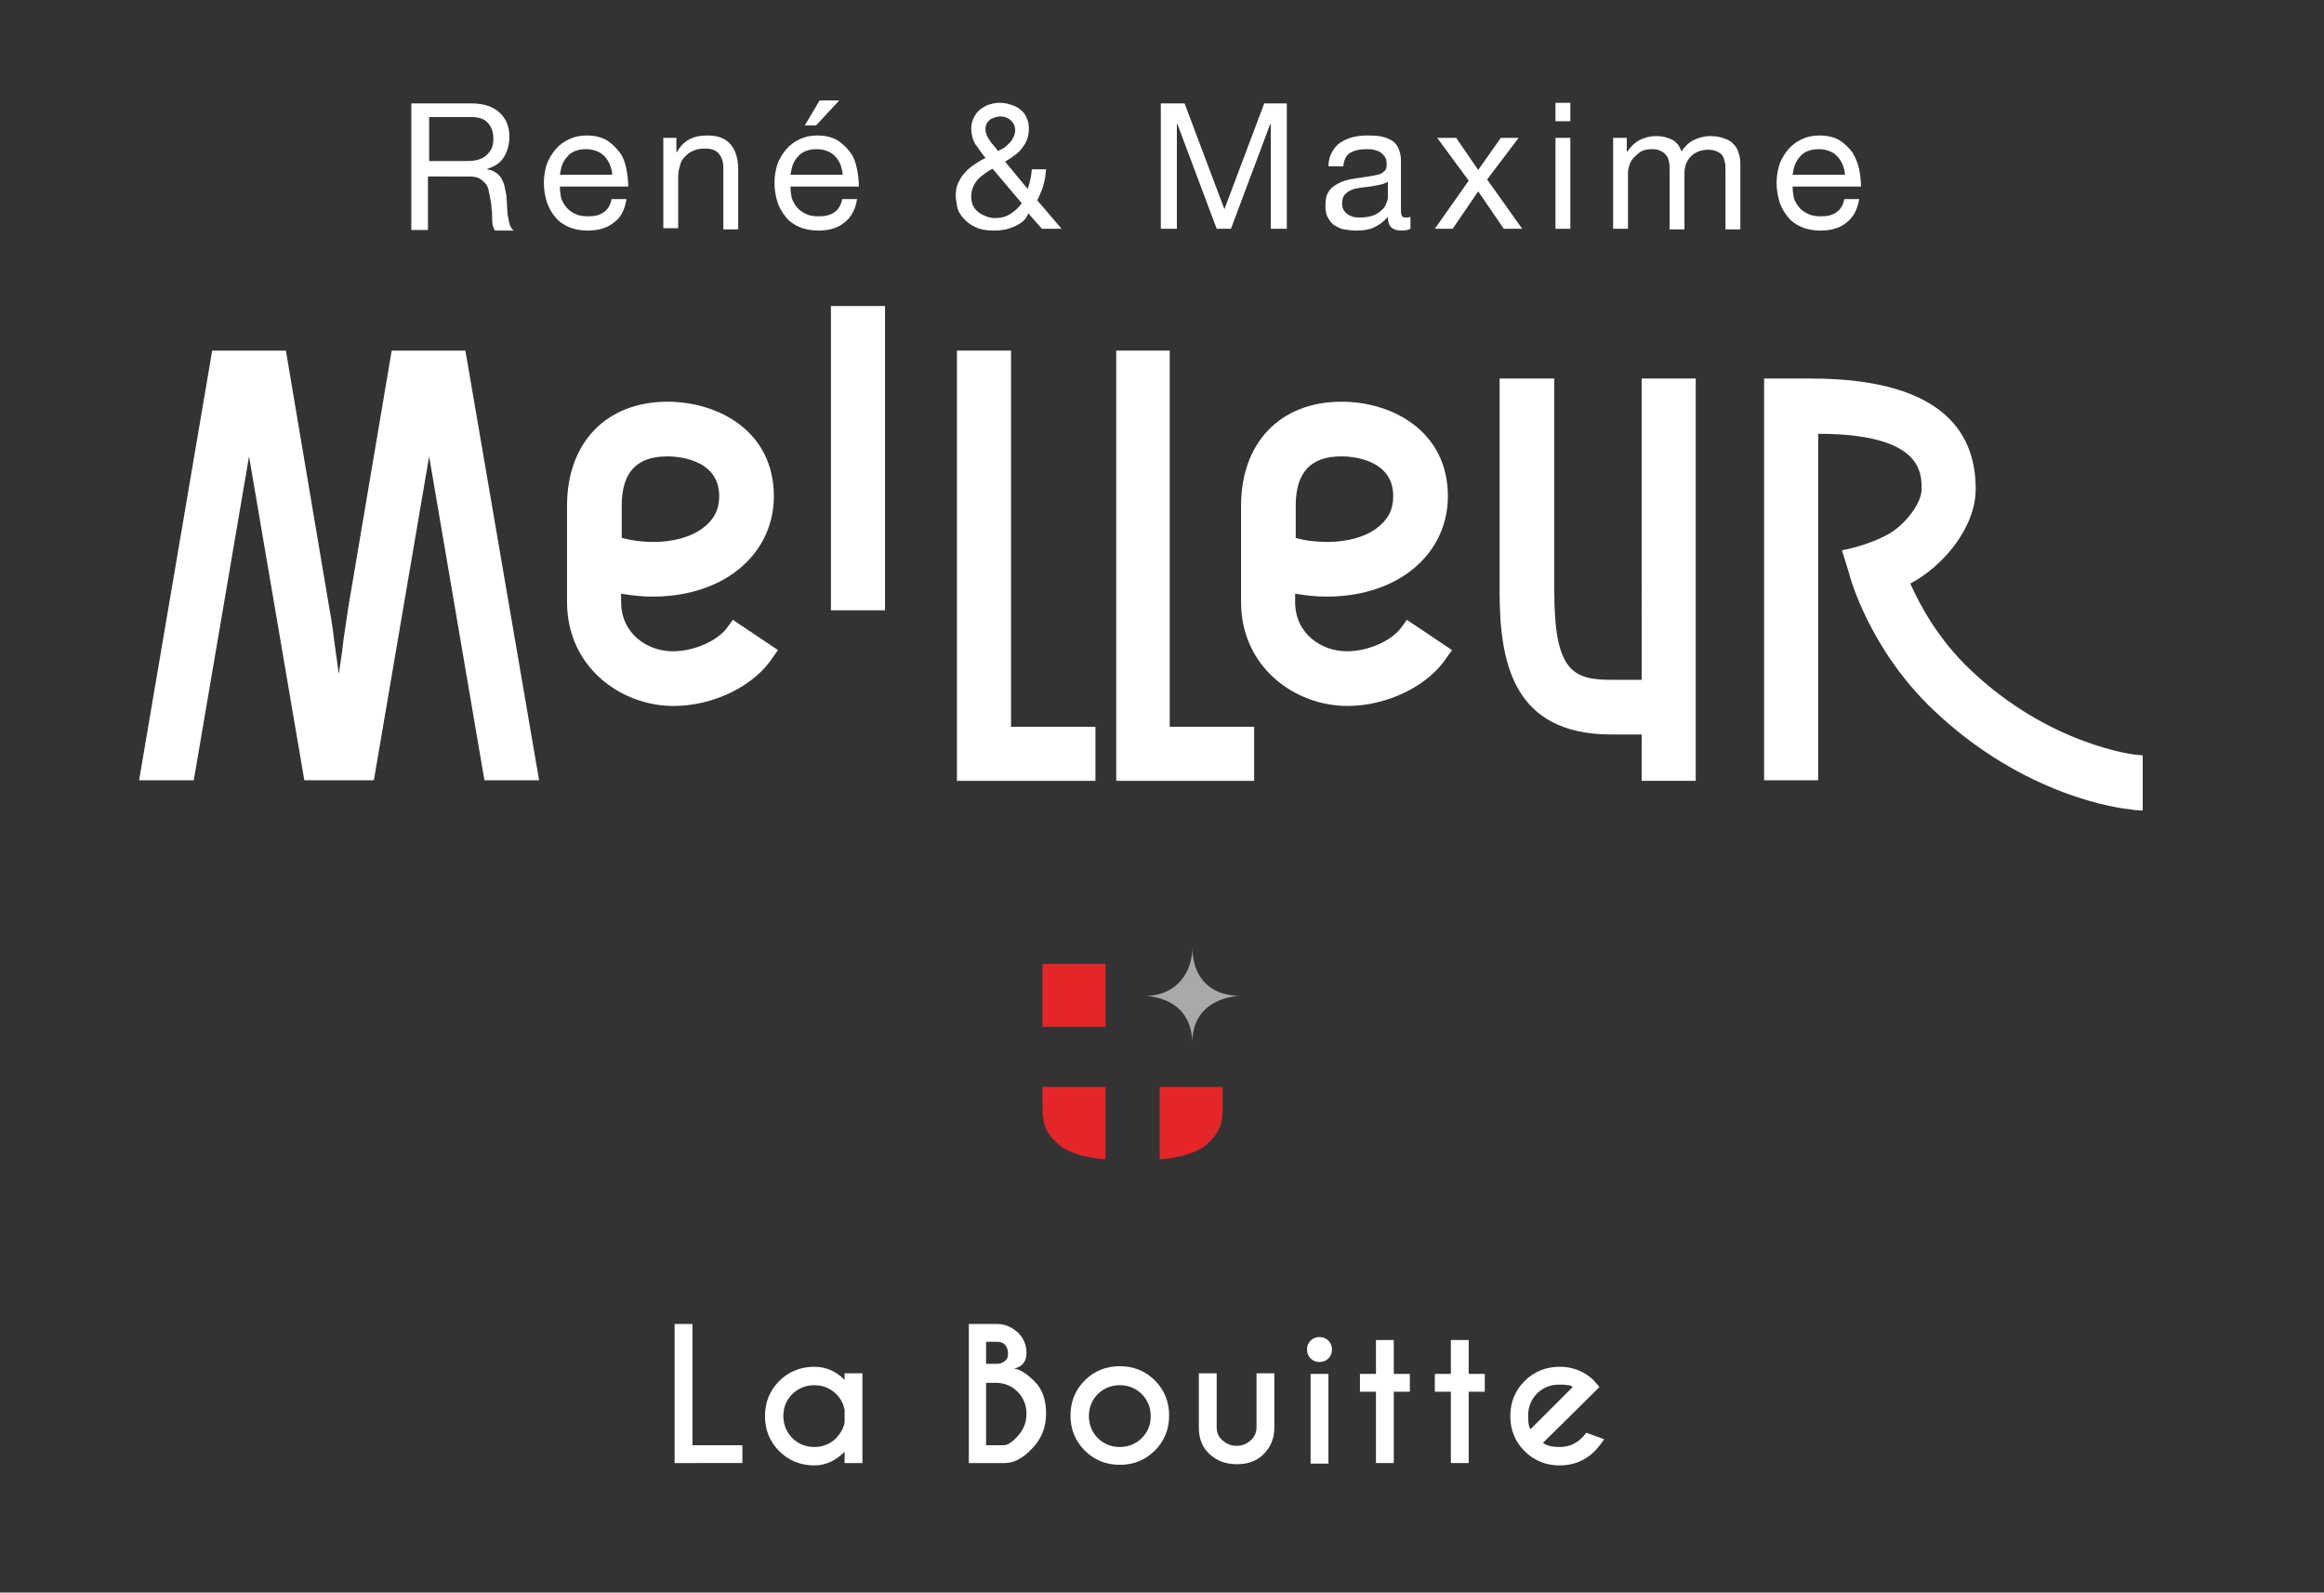 <?xml version="1.0" encoding="utf-8"?>
<!-- Generator: Adobe Illustrator 28.0.0, SVG Export Plug-In . SVG Version: 6.00 Build 0)  -->
<svg version="1.1" id="Calque_1" xmlns="http://www.w3.org/2000/svg" xmlns:xlink="http://www.w3.org/1999/xlink" x="0px" y="0px"
	 viewBox="0 0 391 268" style="enable-background:new 0 0 391 268;" xml:space="preserve">
<rect x="0" y="0" width="391" height="268" fill="#333333" stroke="none"/>
<style type="text/css">
	.st0{fill:none;stroke:#6B6A65;stroke-miterlimit:10;}
	.st1{fill:#FFFFFF;}
	.st2{fill:#E52629;}
	.st3{fill:#A7A9AB;}
</style>
<path class="st0" d="M529.8-91"/>
<g>
	<g>
		<g>
			<g>
				<rect x="139.8" y="51.5" class="st1" width="9.1" height="51.2"/>
				<polygon class="st1" points="161,131.4 161,59 170.1,59 170.1,122.3 184.3,122.3 184.3,131.4 				"/>
				<polygon class="st1" points="187.8,131.4 187.8,59 196.8,59 196.8,122.3 211,122.3 211,131.4 				"/>
				<g>
					<path class="st1" d="M359,136.3c-0.2,0-0.4-0.1-0.5-0.1c-1.6-0.1-17.9-2.1-33.3-16.8c-10.7-10.2-14-22.4-14.1-22.9l-1.2-3.9
						l1.4-0.3c0,0,3.5-0.8,6.2-2.3c2.7-1.4,5.8-5.1,5.8-7.7c0-2.7,0.1-9.3-17.4-9.3v58.3h-9.1V63.7h7.8c23.5,0,27.8,10.2,27.8,18.6
						c0,6.5-5.5,13-11,15.9c1.6,3.6,4.7,9.4,10.1,14.5c13.3,12.7,27.7,14.3,27.8,14.3l1.2,0.1v9.3L359,136.3z"/>
				</g>
				<path class="st1" d="M276.2,131.4v-7.8h-5.1c-16.6,0-18.8-12.2-18.8-24.1V63.7h9.2v35.8c0,13.4,3.1,14.9,9.6,14.9h5.1V63.7h9.1
					v67.7H276.2z"/>
				<path class="st1" d="M226.7,118.8c-8.8,0-17.9-6.5-17.9-17.5V85.1c0-10.6,6.6-17.5,16.9-17.5c8.6,0,17.9,5,17.9,15.9
					c0,5.2-2.4,9.8-6.7,12.9c-3.6,2.6-8.4,4-13.7,4c-1.8,0-3.6-0.2-5.3-0.5v1.4c0,5.4,4.5,8.3,8.7,8.3c3.6,0,7.7-1.8,9.3-4.2
					l0.8-1.1l7.6,5.1l-0.8,1.1C240.4,115.4,233.4,118.8,226.7,118.8z M217.9,90.5c1.7,0.5,3.6,0.7,5.4,0.7c3.3,0,6.3-0.8,8.3-2.3
					c1.9-1.4,2.8-3.1,2.8-5.4c0-6.4-7.3-6.7-8.7-6.7c-5.2,0-7.7,2.7-7.7,8.3v5.4H217.9z"/>
				<path class="st1" d="M113.3,118.8c-8.8,0-17.9-6.5-17.9-17.5V85.1c0-10.6,6.6-17.5,16.9-17.5c8.6,0,17.9,5,17.9,15.9
					c0,5.2-2.4,9.8-6.7,12.9c-3.6,2.6-8.4,4-13.7,4c-1.8,0-3.6-0.2-5.3-0.5v1.4c0,5.4,4.5,8.3,8.7,8.3c3.6,0,7.7-1.8,9.3-4.2
					l0.8-1.1l7.6,5.1l-0.8,1.1C127,115.4,120.1,118.8,113.3,118.8z M104.6,90.5c1.8,0.5,3.6,0.7,5.3,0.7c3.3,0,6.3-0.8,8.3-2.3
					c1.9-1.4,2.8-3.1,2.8-5.4c0-6.4-7.3-6.7-8.7-6.7c-5.2,0-7.7,2.7-7.7,8.3L104.6,90.5L104.6,90.5z"/>
				<path class="st1" d="M57.8,107.6c-0.2,2-0.8,5.8-0.8,5.8s-0.5-3.6-0.8-5.8c-0.2-2.1-0.8-5.3-0.8-5.3L48.1,59H35.7l-12.3,72.3
					h9.2l9.3-54.5l9.3,54.5h11.7l9.3-54.5l9.3,54.5h9.2L78.3,59H65.9l-7.3,43.2C58.6,102.2,58.1,105.6,57.8,107.6z"/>
			</g>
		</g>
	</g>
	<g>
		<path class="st1" d="M79.3,17.4c2,0,3.6,0.5,4.7,1.5s1.7,2.3,1.7,4.1c0,1.3-0.3,2.4-0.9,3.4s-1.5,1.6-2.8,2v0.1
			c0.6,0.1,1.1,0.3,1.5,0.6c0.4,0.3,0.7,0.6,0.9,1c0.2,0.4,0.4,0.8,0.5,1.3s0.2,1,0.3,1.5c0,0.5,0.1,1,0.1,1.6
			c0,0.5,0.1,1.1,0.1,1.6c0.1,0.5,0.2,1,0.3,1.5c0.1,0.5,0.4,0.9,0.7,1.2h-3.1c-0.2-0.2-0.3-0.5-0.4-0.9s-0.1-0.8-0.1-1.3
			s0-1-0.1-1.5c0-0.5-0.1-1.1-0.2-1.6s-0.2-1-0.3-1.5c-0.1-0.5-0.3-0.9-0.6-1.2c-0.3-0.3-0.6-0.6-1-0.8c-0.4-0.2-1-0.3-1.7-0.3H72v9
			h-2.8V17.4H79.3z M79.9,27c0.6-0.1,1.1-0.3,1.6-0.6c0.4-0.3,0.8-0.7,1.1-1.2c0.3-0.5,0.4-1.1,0.4-1.9c0-1.1-0.3-1.9-0.9-2.6
			s-1.5-1-2.9-1h-7v7.4H78C78.6,27.1,79.3,27.1,79.9,27z"/>
		<path class="st1" d="M103.2,37.5c-1.1,0.9-2.6,1.3-4.3,1.3c-1.2,0-2.3-0.2-3.2-0.6c-0.9-0.4-1.7-0.9-2.3-1.7
			c-0.6-0.7-1.1-1.6-1.4-2.5c-0.3-1-0.5-2.1-0.5-3.2c0-1.2,0.2-2.2,0.5-3.2c0.4-1,0.9-1.8,1.5-2.5s1.4-1.3,2.3-1.7
			c0.9-0.4,1.8-0.6,2.9-0.6c1.4,0,2.5,0.3,3.4,0.8c0.9,0.6,1.6,1.3,2.2,2.1s0.9,1.8,1.1,2.8s0.3,2,0.3,2.9H94.2
			c0,0.7,0.1,1.3,0.2,1.9c0.2,0.6,0.5,1.1,0.9,1.6s0.9,0.8,1.5,1.1s1.3,0.4,2.2,0.4c1.1,0,1.9-0.2,2.6-0.7s1.1-1.2,1.3-2.2h2.5
			C105.1,35.4,104.4,36.7,103.2,37.5z M102.6,27.7c-0.2-0.5-0.5-1-0.9-1.4s-0.8-0.7-1.4-0.9c-0.5-0.2-1.1-0.3-1.7-0.3
			c-0.7,0-1.2,0.1-1.8,0.3c-0.5,0.2-1,0.5-1.3,0.9c-0.4,0.4-0.7,0.9-0.9,1.4c-0.2,0.5-0.3,1.1-0.4,1.7h8.8
			C103,28.8,102.8,28.2,102.6,27.7z"/>
		<path class="st1" d="M113.8,23.2v2.4h0.1c1-1.9,2.7-2.8,5-2.8c1,0,1.8,0.1,2.5,0.4s1.2,0.7,1.6,1.2s0.7,1.1,0.9,1.8
			c0.2,0.7,0.3,1.4,0.3,2.3v10.1h-2.5V28.1c0-0.9-0.3-1.7-0.8-2.3c-0.6-0.6-1.3-0.8-2.3-0.8c-0.8,0-1.4,0.1-2,0.4
			c-0.6,0.2-1,0.6-1.4,1s-0.7,0.9-0.8,1.5c-0.2,0.6-0.3,1.2-0.3,1.9v8.6h-2.5V23.2H113.8z"/>
		<path class="st1" d="M142,37.5c-1.1,0.9-2.6,1.3-4.3,1.3c-1.2,0-2.3-0.2-3.2-0.6c-0.9-0.4-1.7-0.9-2.3-1.7
			c-0.6-0.7-1.1-1.6-1.4-2.5c-0.3-1-0.5-2.1-0.5-3.2c0-1.2,0.2-2.2,0.5-3.2c0.4-1,0.9-1.8,1.5-2.5s1.4-1.3,2.3-1.7
			c0.9-0.4,1.8-0.6,2.9-0.6c1.4,0,2.5,0.3,3.4,0.8c0.9,0.6,1.6,1.3,2.2,2.1s0.9,1.8,1.1,2.8c0.2,1,0.3,2,0.3,2.9H133
			c0,0.7,0.1,1.3,0.2,1.9c0.2,0.6,0.5,1.1,0.9,1.6s0.9,0.8,1.5,1.1s1.3,0.4,2.2,0.4c1.1,0,1.9-0.2,2.6-0.7c0.7-0.5,1.1-1.2,1.3-2.2
			h2.5C143.9,35.4,143.1,36.7,142,37.5z M141.4,27.7c-0.2-0.5-0.5-1-0.9-1.4s-0.8-0.7-1.4-0.9c-0.5-0.2-1.1-0.3-1.7-0.3
			c-0.7,0-1.2,0.1-1.8,0.3c-0.5,0.2-1,0.5-1.3,0.9c-0.4,0.4-0.7,0.9-0.9,1.4s-0.3,1.1-0.4,1.7h8.8C141.7,28.8,141.6,28.2,141.4,27.7
			z M141.2,16.9l-3.9,4.2h-1.9l2.5-4.2C137.9,16.9,141.2,16.9,141.2,16.9z"/>
		<path class="st1" d="M170.7,38.1c-1.1,0.5-2.2,0.7-3.4,0.7c-1.4,0-2.6-0.2-3.4-0.7c-0.9-0.4-1.5-1-2-1.6s-0.8-1.2-0.9-1.9
			c-0.1-0.7-0.2-1.2-0.2-1.6c0-0.8,0.1-1.6,0.4-2.2c0.3-0.6,0.6-1.2,1.1-1.7c0.4-0.5,1-1,1.6-1.4s1.2-0.8,1.9-1.1
			c-0.3-0.4-0.6-0.8-0.9-1.2c-0.3-0.4-0.5-0.8-0.8-1.1c-0.2-0.4-0.4-0.8-0.5-1.2c-0.1-0.4-0.2-0.9-0.2-1.4c0-0.6,0.1-1.1,0.3-1.6
			s0.5-1,0.9-1.4s0.9-0.7,1.5-1c0.6-0.2,1.3-0.4,2-0.4s1.3,0.1,1.9,0.3c0.6,0.2,1.2,0.4,1.6,0.8c0.5,0.4,0.9,0.8,1.1,1.4
			c0.3,0.5,0.4,1.2,0.4,1.9c0,0.6-0.1,1.2-0.3,1.8c-0.2,0.5-0.5,1-0.9,1.5s-0.8,0.9-1.3,1.2c-0.5,0.4-1,0.7-1.5,1l3.8,4.6
			c0.4-1.1,0.6-2.2,0.7-3.3h2.4c-0.1,0.6-0.1,1.2-0.2,1.6c-0.1,0.4-0.2,0.9-0.3,1.2c-0.1,0.4-0.2,0.7-0.4,1.1
			c-0.2,0.4-0.3,0.8-0.6,1.3l4.1,4.8h-3.3l-2.3-2.6C172.7,36.9,171.8,37.6,170.7,38.1z M165.7,29.2c-0.4,0.3-0.8,0.6-1.2,1
			c-0.3,0.4-0.6,0.8-0.8,1.3s-0.3,1-0.3,1.6c0,0.5,0.1,1,0.3,1.5c0.2,0.4,0.5,0.8,0.9,1.1s0.8,0.5,1.3,0.7s1,0.3,1.5,0.3
			c1,0,1.8-0.2,2.6-0.7s1.4-1.1,1.9-1.8l-4.9-5.8C166.6,28.6,166.1,28.9,165.7,29.2z M168.9,24.9c0.3-0.2,0.6-0.5,0.9-0.8
			c0.3-0.3,0.5-0.6,0.7-1s0.3-0.8,0.3-1.2c0-0.6-0.2-1.1-0.7-1.6c-0.4-0.4-1-0.7-1.8-0.7c-0.6,0-1.1,0.2-1.7,0.5
			c-0.5,0.4-0.8,0.9-0.8,1.7c0,0.3,0.1,0.6,0.2,0.9c0.1,0.3,0.3,0.6,0.5,0.9s0.4,0.6,0.7,0.9c0.2,0.3,0.5,0.6,0.7,0.9
			C168.2,25.3,168.5,25.1,168.9,24.9z"/>
		<path class="st1" d="M199.3,17.4l6.7,17.8l6.7-17.8h3.8v21.1h-2.7V20.9h-0.1l-6.6,17.6h-2.4l-6.6-17.6H198v17.6h-2.7V17.4H199.3z"
			/>
		<path class="st1" d="M235.7,38.8c-0.7,0-1.2-0.2-1.6-0.5c-0.4-0.4-0.6-1-0.6-1.8c-0.7,0.8-1.5,1.4-2.4,1.8c-0.9,0.4-1.9,0.5-3,0.5
			c-0.7,0-1.3-0.1-2-0.2c-0.6-0.1-1.1-0.4-1.6-0.7s-0.8-0.8-1.1-1.3s-0.4-1.2-0.4-2c0-0.9,0.1-1.6,0.4-2.1c0.3-0.6,0.7-1,1.2-1.3
			s1-0.6,1.7-0.8c0.6-0.2,1.3-0.3,1.9-0.4c0.7-0.1,1.3-0.2,2-0.3c0.6-0.1,1.2-0.2,1.6-0.3c0.5-0.1,0.8-0.3,1.1-0.6
			c0.3-0.2,0.4-0.6,0.4-1.1c0-0.6-0.1-1-0.3-1.3s-0.5-0.6-0.8-0.8c-0.3-0.2-0.7-0.3-1.1-0.4c-0.4-0.1-0.8-0.1-1.2-0.1
			c-1.1,0-2,0.2-2.7,0.6s-1.1,1.2-1.2,2.3h-2.5c0-0.9,0.2-1.7,0.6-2.4c0.4-0.7,0.8-1.2,1.4-1.6c0.6-0.4,1.3-0.7,2-0.9
			c0.8-0.2,1.6-0.3,2.4-0.3c0.7,0,1.4,0,2.1,0.1c0.7,0.1,1.3,0.3,1.9,0.6c0.6,0.3,1,0.7,1.3,1.3c0.3,0.6,0.5,1.3,0.5,2.2v7.9
			c0,0.6,0,1,0.1,1.3s0.3,0.4,0.7,0.4c0.2,0,0.5,0,0.8-0.1v2C237,38.7,236.4,38.8,235.7,38.8z M232.1,31.1c-0.5,0.1-1.1,0.2-1.6,0.3
			c-0.6,0.1-1.1,0.1-1.7,0.2s-1.1,0.2-1.5,0.4c-0.5,0.2-0.8,0.5-1.1,0.8c-0.3,0.4-0.4,0.9-0.4,1.5c0,0.4,0.1,0.8,0.3,1.1
			s0.4,0.5,0.7,0.7s0.6,0.3,0.9,0.4c0.4,0.1,0.7,0.1,1.1,0.1c0.8,0,1.5-0.1,2.1-0.3s1.1-0.5,1.5-0.9c0.4-0.3,0.7-0.7,0.8-1.1
			c0.2-0.4,0.3-0.8,0.3-1.1v-2.6C233.1,30.8,232.7,31,232.1,31.1z"/>
		<path class="st1" d="M241.8,23.2h3.2l3.7,5.4l3.8-5.4h3l-5.3,7l5.9,8.3H253l-4.3-6.3l-4.3,6.3h-3l5.7-8.1L241.8,23.2z"/>
		<path class="st1" d="M261.7,20.4v-3.1h2.5v3.1H261.7z M264.2,23.2v15.3h-2.5V23.2H264.2z"/>
		<path class="st1" d="M273.7,23.2v2.3h0.1c1.1-1.7,2.8-2.6,4.9-2.6c0.9,0,1.8,0.2,2.6,0.6c0.8,0.4,1.3,1.1,1.6,2
			c0.5-0.8,1.2-1.5,2-1.9s1.8-0.7,2.8-0.7c0.8,0,1.5,0.1,2.1,0.3c0.6,0.2,1.2,0.4,1.6,0.8s0.8,0.8,1,1.4s0.4,1.2,0.4,2v11.2h-2.5
			v-10c0-0.5,0-0.9-0.1-1.3s-0.2-0.8-0.4-1.1c-0.2-0.3-0.5-0.5-0.9-0.7s-0.9-0.3-1.5-0.3c-1.2,0-2.2,0.4-2.9,1.1
			c-0.7,0.7-1.1,1.7-1.1,2.8v9.5h-2.5v-10c0-0.5,0-0.9-0.1-1.4c-0.1-0.4-0.2-0.8-0.5-1.1c-0.2-0.3-0.5-0.5-0.9-0.7s-0.8-0.3-1.4-0.3
			c-0.7,0-1.4,0.1-1.9,0.4s-0.9,0.7-1.3,1.1c-0.3,0.4-0.6,0.8-0.7,1.3c-0.1,0.4-0.2,0.8-0.2,1.1v9.5h-2.5V23.2H273.7z"/>
		<path class="st1" d="M310.6,37.5c-1.1,0.9-2.6,1.3-4.3,1.3c-1.2,0-2.3-0.2-3.2-0.6c-0.9-0.4-1.7-0.9-2.3-1.7
			c-0.6-0.7-1.1-1.6-1.4-2.5c-0.3-1-0.5-2.1-0.5-3.2c0-1.2,0.2-2.2,0.5-3.2c0.4-1,0.9-1.8,1.5-2.5s1.4-1.3,2.3-1.7
			c0.9-0.4,1.8-0.6,2.9-0.6c1.4,0,2.5,0.3,3.4,0.8c0.9,0.6,1.6,1.3,2.2,2.1c0.5,0.9,0.9,1.8,1.1,2.8s0.3,2,0.3,2.9h-11.5
			c0,0.7,0.1,1.3,0.2,1.9c0.2,0.6,0.5,1.1,0.9,1.6s0.9,0.8,1.5,1.1s1.3,0.4,2.2,0.4c1.1,0,1.9-0.2,2.6-0.7s1.1-1.2,1.3-2.2h2.5
			C312.5,35.4,311.7,36.7,310.6,37.5z M310,27.7c-0.2-0.5-0.5-1-0.9-1.4s-0.8-0.7-1.4-0.9c-0.5-0.2-1.1-0.3-1.7-0.3
			c-0.7,0-1.2,0.1-1.8,0.3c-0.5,0.2-1,0.5-1.3,0.9c-0.4,0.4-0.7,0.9-0.9,1.4c-0.2,0.5-0.3,1.1-0.4,1.7h8.8
			C310.4,28.8,310.2,28.2,310,27.7z"/>
	</g>
</g>
<g>
	<path class="st1" d="M113.5,246.2v-23.4h3v20.4h8.4v3H113.5z"/>
	<path class="st1" d="M142.1,232.2v-1.1h3v15.1h-3v-1.9c-1.5,1.5-3.2,2.3-5.1,2.3c-2.3,0-4.3-0.8-5.9-2.4c-1.6-1.6-2.4-3.6-2.4-5.9
		s0.8-4.3,2.4-5.9c1.6-1.6,3.6-2.4,5.9-2.4C138.9,230,140.6,230.7,142.1,232.2z M142.1,239.4v-2.2c-0.2-0.9-0.6-1.8-1.4-2.6
		c-1-1-2.3-1.5-3.7-1.5s-2.7,0.5-3.7,1.5s-1.5,2.2-1.5,3.7c0,1.4,0.5,2.7,1.5,3.7s2.3,1.5,3.7,1.5s2.7-0.5,3.7-1.5
		C141.4,241.2,141.9,240.4,142.1,239.4z"/>
	<path class="st1" d="M167.7,222.8c1.4,0,2.5,0.5,3.5,1.4s1.5,2.1,1.5,3.5s-0.7,2.3-2.1,2.6c1,0.1,2.2,0.9,3.5,2.2s1.9,3.1,1.9,5.4
		s-0.8,4.3-2.4,5.9c-1.5,1.6-3,2.4-4.6,2.4l0,0h-6v-23.4L167.7,222.8L167.7,222.8z M165.9,225.8v3.7h2c0.4,0,0.8-0.2,1.2-0.5
		s0.5-0.8,0.5-1.3s-0.2-1-0.5-1.4c-0.4-0.4-0.8-0.5-1.4-0.5H165.9z M165.9,232.7v10.5h3l0,0c0.6,0,1.4-0.5,2.3-1.5
		c1-1.1,1.5-2.3,1.5-3.8c0-1.4-0.5-2.7-1.5-3.7s-2.2-1.5-3.7-1.5H165.9z"/>
	<path class="st1" d="M188.4,229.9c2.3,0,4.3,0.8,5.9,2.4c1.6,1.6,2.4,3.6,2.4,5.9s-0.8,4.3-2.4,5.9c-1.6,1.6-3.6,2.4-5.9,2.4
		c-2.3,0-4.3-0.8-5.9-2.4s-2.4-3.6-2.4-5.9s0.8-4.3,2.4-5.9S186.1,229.9,188.4,229.9z M184.7,234.6c-1,1-1.5,2.3-1.5,3.7
		s0.5,2.7,1.5,3.7s2.3,1.5,3.7,1.5s2.7-0.5,3.7-1.5s1.5-2.2,1.5-3.7c0-1.4-0.5-2.7-1.5-3.7s-2.3-1.5-3.7-1.5
		S185.7,233.6,184.7,234.6z"/>
	<path class="st1" d="M208.1,246.4c-1.9,0-3.4-0.6-4.6-1.7s-1.8-2.6-1.8-4.4v-9.2h3v9.1c0,0.9,0.3,1.6,1,2.2s1.4,0.9,2.4,0.9
		c0.9,0,1.6-0.3,2.3-0.9s1-1.4,1-2.2v-9.1h3v9.2c0,1.7-0.6,3.2-1.8,4.4S209.9,246.4,208.1,246.4z"/>
	<path class="st1" d="M223.5,225.6c0.4,0.4,0.6,0.9,0.6,1.5s-0.2,1.1-0.6,1.5s-0.9,0.6-1.5,0.6s-1.1-0.2-1.5-0.6s-0.6-0.9-0.6-1.5
		s0.2-1.1,0.6-1.5s0.9-0.6,1.5-0.6S223.1,225.2,223.5,225.6z M223.5,231.2v15.1h-3v-15.1H223.5z"/>
	<path class="st1" d="M231.5,231.2v-5.7h3v5.7h2.7v3h-2.7v12h-3v-12h-2.7v-3H231.5z"/>
	<path class="st1" d="M244.1,231.2v-5.7h3v5.7h2.7v3h-2.7v12h-3v-12h-2.7v-3H244.1z"/>
	<path class="st1" d="M259.6,242.8c0.5,0.4,1.4,0.7,2.8,0.7s2.7-0.5,3.7-1.5c0.1-0.1,0.4-0.4,0.8-0.9l3,1.1c-0.7,1-1.3,1.7-1.6,2
		c-1.6,1.6-3.6,2.4-5.9,2.4s-4.3-0.8-5.9-2.4c-1.6-1.6-2.4-3.6-2.4-5.9s0.8-4.3,2.4-5.9c1.6-1.6,3.6-2.4,5.9-2.4
		c2,0,3.7,0.6,5.2,1.8c0.2,0.2,0.5,0.4,0.7,0.7c0.1,0.1,0.4,0.4,0.8,0.9l-1.5,1.5L259.6,242.8z M264.6,233.4
		c-0.3-0.3-1.1-0.4-2.3-0.4c-1.4,0-2.7,0.5-3.7,1.5s-1.5,2.3-1.5,3.7c0,1.2,0.1,1.9,0.4,2.3L264.6,233.4z"/>
</g>
<g>
	<g>
		<rect x="175.4" y="162.2" class="st2" width="10.6" height="10.6"/>
	</g>
	<g>
		<path class="st2" d="M205.7,182.9h-10.6v12.2c0,0,5.4-0.3,7.9-2.5s2.7-3.9,2.7-6.4L205.7,182.9z"/>
	</g>
	<g>
		<path class="st2" d="M175.4,182.9H186v12.2c0,0-5.4-0.3-7.9-2.5s-2.7-3.9-2.7-6.4L175.4,182.9z"/>
	</g>
	<g>
		<path class="st3" d="M208.6,167.6L208.6,167.6c-5.4-0.1-8-3.5-8-8.3l0,0c0.1,4.1-2.5,8.3-8,8.3l0,0c0,0,8.2-0.1,8,8.4l0,0l0,0l0,0
			C200.3,167.6,208.6,167.6,208.6,167.6"/>
	</g>
</g>
</svg>
